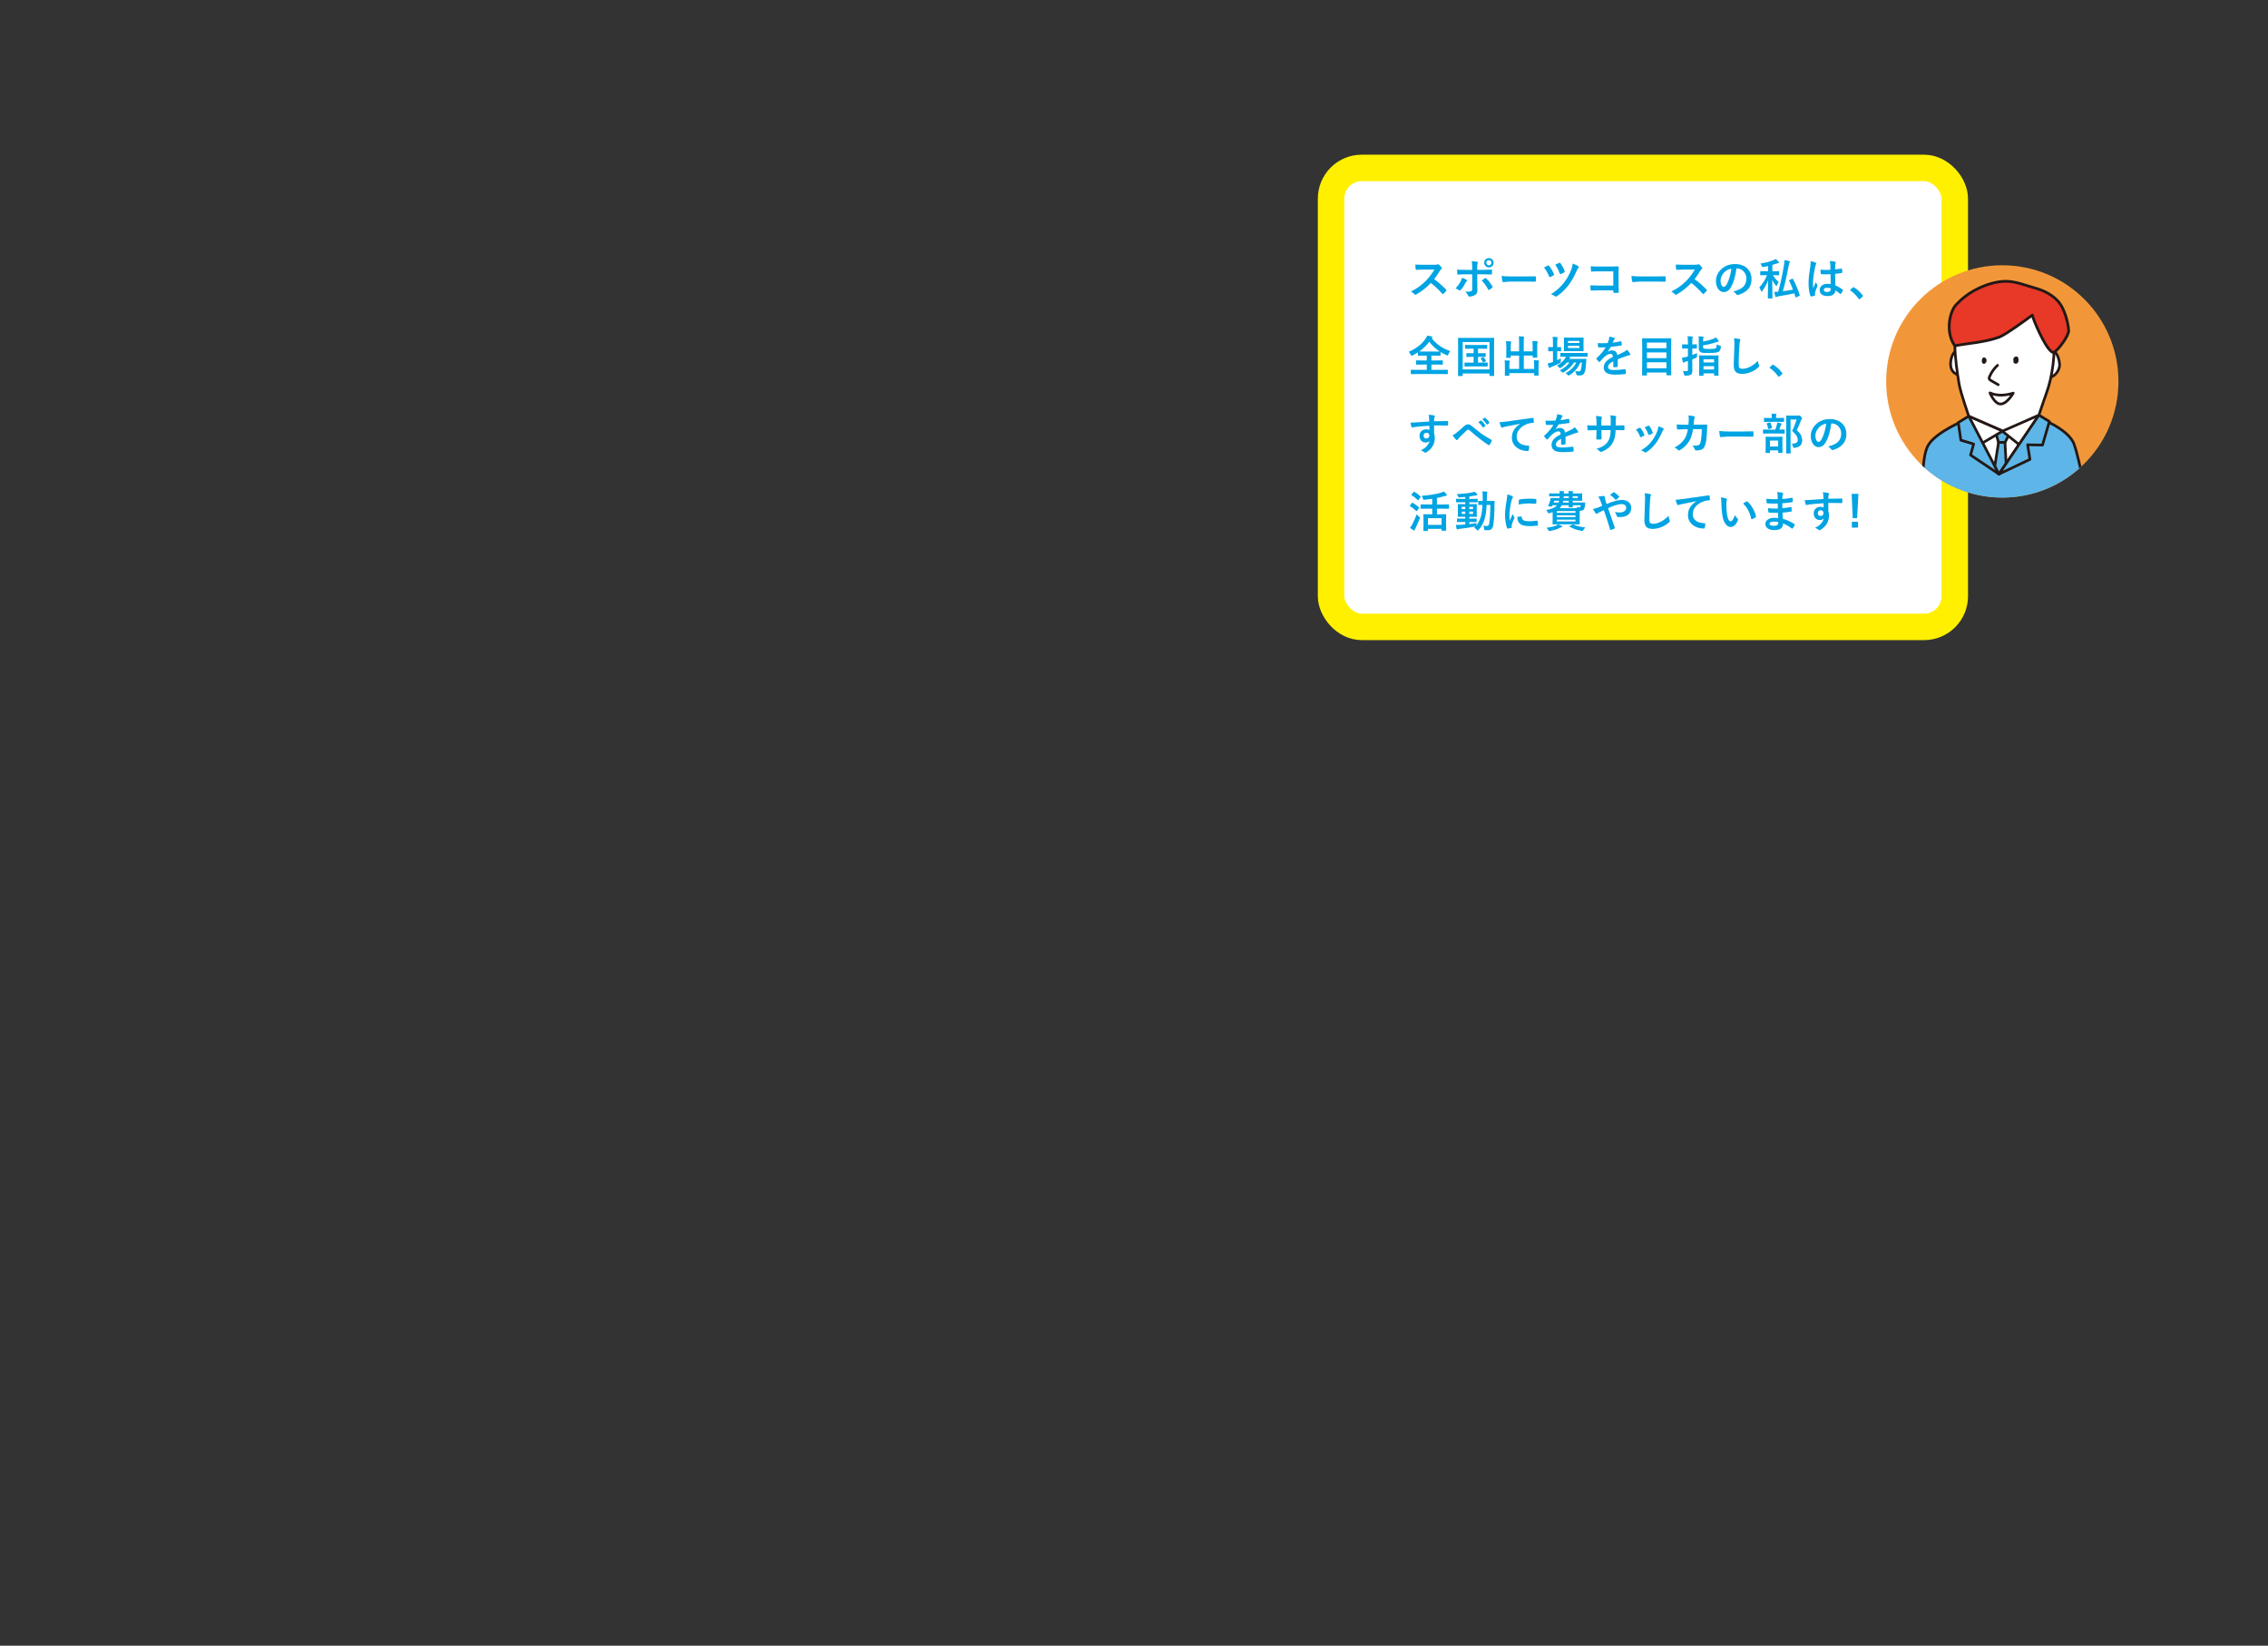 <?xml version="1.0" encoding="UTF-8"?>
<svg id="b" data-name="レイヤー 2" xmlns="http://www.w3.org/2000/svg" xmlns:xlink="http://www.w3.org/1999/xlink" viewBox="0 0 120 87.057">
  <rect x="0" y="0" width="120" height="87.057" fill="#333333" stroke="none"/>
  <defs>
    <style>
      .e, .f, .g, .h, .i {
        stroke: #231815;
        stroke-linecap: round;
        stroke-linejoin: round;
      }

      .e, .f, .g, .i {
        stroke-width: .141px;
      }

      .e, .j {
        fill: #fff;
      }

      .k {
        stroke: #fff000;
        stroke-miterlimit: 10;
        stroke-width: 1.4px;
      }

      .k, .l, .f {
        fill: none;
      }

      .m {
        clip-path: url(#d);
      }

      .l, .n, .o, .j {
        stroke-width: 0px;
      }

      .g {
        fill: #5db6e7;
      }

      .n {
        fill: #00a4e3;
      }

      .o {
        fill: #f29739;
      }

      .h {
        fill: #e73828;
        stroke-width: .145px;
      }

      .i {
        fill: #231815;
      }
    </style>
    <clipPath id="d">
      <circle class="l" cx="105.942" cy="20.177" r="6.145"/>
    </clipPath>
  </defs>
  <g id="c" data-name="type">
    <g>
      <rect class="j" x="70.427" y="8.883" width="33.001" height="24.279" rx="1.624" ry="1.624"/>
      <rect class="k" x="70.427" y="8.883" width="33.001" height="24.279" rx="1.624" ry="1.624"/>
    </g>
    <g>
      <path class="n" d="M75.881,14.764c.214.159.426.344.637.556.012.012.018.023.018.032,0,.01-.005.021-.016.034-.049.059-.1.111-.154.157-.01.009-.019.013-.027.013-.01,0-.021-.006-.033-.018-.173-.203-.372-.393-.598-.57-.24.251-.497.453-.772.607-.027.012-.045.018-.053.018-.015,0-.028-.007-.039-.02-.043-.053-.107-.103-.193-.151.185-.093.344-.19.477-.29.107-.081.219-.18.333-.296.164-.17.309-.362.433-.577l-.593.002c-.118,0-.24.005-.364.015-.015.002-.024-.012-.03-.039-.014-.058-.021-.138-.021-.239.083.006.212.009.389.009h.633c.08,0,.133-.007.158-.021.008-.006.017-.009.025-.009.008,0,.021.006.04.018.049.039.099.093.149.162.007.013.011.022.011.029,0,.016-.01.031-.03.046-.031.028-.06.062-.084.102-.086.146-.185.29-.294.43Z"/>
      <path class="n" d="M77.35,14.693c.098.031.178.066.239.105.022.016.034.03.034.044,0,.011-.009.023-.025.037-.021.017-.039.043-.058.078-.075.155-.16.283-.255.385-.018.018-.032.027-.045.027-.01,0-.021-.004-.036-.014-.078-.052-.144-.084-.195-.097.12-.124.213-.251.278-.379.031-.056.052-.118.062-.186ZM77.894,14.274v-.108c0-.152-.008-.27-.025-.353.131.011.226.022.285.034.027.006.042.018.042.035,0,.011-.005.024-.014.042-.016.029-.023.106-.023.231v.121h.282c.088,0,.244-.005.47-.015h.005c.017,0,.025.013.025.037.001.028.001.053.001.074,0,.038-.001.073-.003.105-.003.031-.014.045-.032.044-.239-.007-.398-.011-.475-.011h-.271l.002.465.005.4c0,.111-.045.19-.136.237-.086.048-.184.073-.294.077-.024,0-.043-.016-.056-.048-.035-.081-.087-.15-.155-.208.154,0,.259-.009.314-.027.035-.016.053-.049.053-.101v-.794h-.361c-.14,0-.272.005-.398.016-.021,0-.03-.015-.03-.046-.006-.11-.009-.184-.009-.22.136.01.28.016.432.016h.366ZM78.395,14.84c.022-.016.055-.039.097-.068.035-.025.061-.043.079-.055.011-.008.021-.012.029-.012.012,0,.023.007.034.021.102.087.213.228.329.421.009.014.013.025.013.034,0,.012-.008.024-.023.037-.034.032-.085.071-.154.116-.014.008-.023.012-.029.012-.008,0-.016-.007-.023-.021-.101-.189-.218-.35-.351-.484ZM78.777,13.653c.074,0,.136.027.185.081.043.046.065.102.065.166,0,.074-.027.135-.082.183-.047.042-.102.063-.167.063-.074,0-.135-.027-.184-.081-.043-.046-.065-.101-.065-.165,0-.076.027-.138.082-.186.047-.04.102-.06.166-.06ZM78.777,13.763c-.042,0-.075.015-.102.043-.022.026-.034.057-.034.093,0,.042.015.076.044.102.024.022.056.034.092.034.042,0,.076-.015.102-.044.022-.025.034-.056.034-.092,0-.043-.015-.077-.044-.103-.025-.022-.056-.034-.093-.034Z"/>
      <path class="n" d="M79.455,14.596c.12.019.285.028.497.028h.741c.072,0,.166-.001.28-.003.146-.002.229-.004.248-.004h.012c.019,0,.03.011.03.032.002.035.003.072.003.109,0,.037-.001.072-.003.107,0,.023-.011.035-.033.035h-.009c-.23-.003-.4-.005-.513-.005h-.828l-.338.028c-.029,0-.047-.016-.053-.048-.014-.06-.025-.154-.035-.28Z"/>
      <path class="n" d="M81.695,14.153c.089-.052.157-.087.204-.107.01-.004.019-.006.026-.006.014,0,.025.008.037.023.103.13.19.275.257.434.006.016.009.025.009.03,0,.011-.009.022-.027.035-.06.036-.118.066-.177.09-.008.003-.016.004-.022.004-.016,0-.028-.013-.038-.039-.081-.19-.171-.345-.269-.464ZM83.209,13.944c.123.043.223.089.3.136.018.01.026.025.026.046,0,.014-.006.027-.019.039-.022.019-.053.069-.09.152-.145.327-.294.588-.445.783-.191.242-.395.432-.607.57-.021.014-.039.021-.053.021-.012,0-.024-.005-.04-.016-.074-.053-.147-.089-.22-.109.166-.109.304-.214.412-.315.093-.085.183-.182.271-.292.165-.21.298-.448.398-.713.038-.105.06-.206.067-.302ZM82.288,14.003c.016-.007.04-.019.071-.034.064-.031.11-.052.142-.065.008-.004.016-.006.023-.006.013,0,.024.008.036.023.097.133.172.275.226.426.004.009.005.017.005.023,0,.015-.01.029-.028.041-.038.023-.096.051-.175.083-.013.004-.022.007-.03.007-.014,0-.024-.012-.032-.035-.059-.169-.138-.323-.237-.464Z"/>
      <path class="n" d="M85.36,15.107v-.752h-.803c-.149,0-.265.004-.345.013-.023,0-.034-.013-.034-.039-.008-.069-.012-.15-.012-.245.107.01.235.016.384.016h.683c.081,0,.202-.003.364-.009.031,0,.046.011.046.033v.007l-.004.363v.55c0,.108.003.247.009.415,0,.019-.014.03-.042.032-.031.002-.065.003-.101.003s-.069-.001-.102-.003c-.019-.002-.032-.004-.037-.009-.004-.004-.007-.015-.007-.03v-.092h-.79c-.06,0-.132.002-.215.005-.091.003-.145.004-.163.004-.019,0-.03-.012-.032-.035-.008-.066-.011-.145-.011-.238.119.007.261.011.423.011h.788Z"/>
      <path class="n" d="M86.322,14.596c.12.019.285.028.497.028h.741c.072,0,.166-.001.28-.003.146-.002.229-.004.248-.004h.012c.019,0,.03.011.03.032.002.035.003.072.003.109,0,.037-.001.072-.003.107,0,.023-.011.035-.033.035h-.009c-.23-.003-.4-.005-.513-.005h-.828l-.338.028c-.029,0-.047-.016-.053-.048-.014-.06-.025-.154-.035-.28Z"/>
      <path class="n" d="M89.661,14.764c.214.159.426.344.637.556.012.012.018.023.018.032,0,.01-.005.021-.016.034-.049.059-.1.111-.154.157-.01.009-.019.013-.027.013-.01,0-.021-.006-.033-.018-.173-.203-.372-.393-.598-.57-.24.251-.497.453-.772.607-.027.012-.045.018-.053.018-.015,0-.028-.007-.039-.02-.043-.053-.107-.103-.193-.151.185-.093.344-.19.477-.29.107-.081.219-.18.333-.296.164-.17.309-.362.433-.577l-.593.002c-.118,0-.24.005-.364.015-.015.002-.024-.012-.03-.039-.014-.058-.021-.138-.021-.239.083.006.212.009.389.009h.633c.08,0,.133-.007.158-.021.008-.006.017-.009.025-.009.008,0,.021.006.04.018.049.039.099.093.149.162.007.013.011.022.011.029,0,.016-.01.031-.03.046-.031.028-.06.062-.084.102-.086.146-.185.29-.294.43Z"/>
      <path class="n" d="M91.877,14.197c-.058.426-.153.756-.287.99-.102.177-.231.265-.393.265-.115,0-.214-.059-.294-.175-.074-.111-.112-.249-.112-.415,0-.225.087-.425.26-.599.196-.196.445-.294.748-.294.288,0,.513.085.674.256.135.144.202.324.202.541,0,.416-.236.695-.709.837-.014.004-.024.006-.033.006-.022,0-.045-.016-.065-.047-.033-.052-.087-.1-.161-.144.237-.056.409-.135.517-.237.119-.111.178-.262.178-.45,0-.153-.054-.283-.16-.389-.098-.097-.216-.144-.354-.144h-.009ZM91.61,14.21c-.164.033-.296.102-.394.209-.12.135-.18.276-.18.426,0,.105.019.19.058.255.029.049.062.074.099.074.062,0,.12-.046.173-.14.056-.102.107-.234.154-.396.041-.146.071-.289.09-.428Z"/>
      <path class="n" d="M93.833,14.554h-.025c.062.118.163.241.302.369-.037.052-.066.108-.088.167-.01.026-.019.04-.03.04-.009,0-.021-.011-.039-.033-.073-.089-.135-.188-.185-.296l.013.965c0,.015-.009.022-.025.022h-.195c-.017,0-.025-.008-.025-.022,0-.005.001-.053.002-.146.007-.274.01-.54.012-.797-.07.194-.173.384-.307.57-.016.023-.028.035-.039.035-.009,0-.019-.013-.029-.039-.029-.081-.06-.143-.09-.184.171-.181.308-.398.41-.649h-.067l-.273.004c-.011,0-.018-.002-.019-.004-.002-.002-.003-.009-.003-.02v-.167c0-.012.001-.019.004-.021.002-.002.009-.003.019-.003l.273.004h.117v-.274c-.086.019-.162.034-.23.046-.025.004-.041.006-.049.006-.014,0-.023-.005-.031-.015-.005-.007-.012-.022-.021-.046-.021-.052-.046-.095-.074-.127.261-.034.491-.093.691-.176.049-.021.089-.042.118-.062.066.054.117.101.154.143.016.018.023.032.023.043,0,.018-.015.028-.044.033-.032.005-.065.014-.099.026-.069.026-.14.049-.209.068v.336h.06l.271-.004c.013,0,.021.002.022.004.003.003.004.01.004.02v.167c0,.012-.002.019-.005.021-.003.002-.01.003-.021.003l-.271-.004ZM94.818,14.748c.015-.006.024-.009.029-.009s.011.006.017.019c.151.275.272.56.36.855.002.007.003.013.003.016,0,.008-.01.017-.03.026l-.155.068c-.017.007-.027.01-.031.01-.005,0-.01-.006-.013-.019l-.06-.195c-.288.06-.57.112-.85.156-.035.007-.062.016-.079.026-.017.011-.03.016-.04.016-.016,0-.027-.011-.034-.032-.025-.074-.045-.155-.06-.243.066,0,.136-.002.206-.008.119-.401.22-.864.305-1.387.018-.107.026-.194.026-.263,0-.007-.001-.016-.002-.025.102.015.185.031.252.048.029.008.044.02.044.035,0,.01-.006.025-.017.043-.018.026-.031.068-.042.125-.104.558-.209,1.023-.315,1.396.216-.029.395-.057.535-.085-.058-.155-.125-.311-.203-.467-.004-.007-.006-.014-.006-.018,0-.008.009-.016.024-.023l.135-.064Z"/>
      <path class="n" d="M95.801,13.81c.129.032.216.06.262.082.023.013.035.028.035.046,0,.013-.006.03-.016.051-.013.021-.027.064-.042.127-.076.351-.114.63-.114.838,0,.132.002.23.007.294.011-.025.036-.081.075-.167.027-.061.05-.112.067-.153.026.062.054.11.081.145.009.011.013.022.013.032,0,.011-.004.023-.013.037-.067.15-.107.267-.118.349-.004.026-.006.05-.006.071,0,.014.001.031.004.052v.004c0,.011-.01.019-.028.025-.041.015-.099.028-.172.039-.008.002-.014.003-.019.003-.011,0-.021-.01-.027-.03-.066-.168-.1-.401-.1-.702,0-.195.032-.486.095-.873.013-.089.019-.158.019-.207,0-.023-.001-.044-.004-.064ZM96.863,15.033c-.003-.127-.006-.302-.009-.527-.107.004-.192.006-.253.006-.082,0-.156-.002-.221-.007-.025,0-.039-.01-.041-.03-.011-.065-.017-.134-.017-.21.102.01.204.015.307.015.072,0,.144-.003.218-.008l-.002-.242c-.003-.079-.013-.154-.03-.225.125.011.218.025.278.043.027.008.041.021.041.04,0,.005-.004.019-.013.04-.01.022-.017.049-.019.081-.003.052-.005.133-.005.244.102-.009.212-.023.327-.042.006-.002.011-.002.015-.002.012,0,.019.01.022.029.009.042.014.097.014.164,0,.021-.009.032-.026.035-.08.021-.198.037-.353.048,0,.226.006.432.017.617.14.056.267.129.382.22.013.008.019.016.019.023,0,.004-.002.012-.007.022-.035.07-.07.129-.105.178-.008.009-.015.013-.021.013-.006,0-.013-.004-.021-.011-.071-.067-.154-.129-.248-.184-.019.199-.16.299-.421.299-.141,0-.246-.033-.319-.098-.061-.056-.093-.131-.093-.224,0-.101.043-.183.129-.245.074-.053.165-.08.274-.08.062,0,.124.006.183.018ZM96.869,15.252c-.064-.021-.131-.031-.2-.031-.115,0-.173.037-.173.11,0,.077.062.116.186.116.06,0,.107-.017.144-.05.03-.027.045-.06.045-.1,0-.019-.001-.034-.002-.046Z"/>
      <path class="n" d="M98.067,15.187c.01,0,.019.004.029.014.173.107.325.248.458.421.011.014.017.026.017.035,0,.011-.008.023-.022.037l-.141.119c-.017.014-.027.021-.033.021-.012,0-.021-.007-.031-.022-.125-.181-.27-.328-.435-.44-.014-.009-.021-.016-.021-.022,0-.006.006-.015.017-.028l.129-.115c.012-.013.023-.019.034-.019Z"/>
      <path class="n" d="M76.732,18.572c-.041.05-.074.108-.099.175-.016.04-.029.06-.041.06-.004,0-.022-.007-.056-.021-.109-.048-.214-.102-.315-.163v.168c0,.016-.008.024-.022.024l-.3-.004h-.163v.257h.262l.314-.005c.014,0,.021.002.023.005.003.003.005.01.005.02v.176c0,.011-.002.018-.005.021-.003.002-.011.004-.023.004l-.314-.004h-.262v.28h.547l.298-.004c.012,0,.019.002.021.004.002.003.003.01.003.021v.18c0,.012-.001.019-.004.021-.003.002-.01.003-.021.003l-.298-.004h-1.312l-.299.004c-.012,0-.019-.002-.022-.004-.002-.003-.003-.01-.003-.021v-.18c0-.013.002-.02.005-.022.003-.002.01-.003.021-.003l.299.004h.519v-.28h-.232l-.311.004c-.013,0-.021-.002-.022-.004-.003-.003-.004-.01-.004-.021v-.176c0-.012.002-.019.005-.021.003-.002.01-.003.021-.003l.311.005h.232v-.257h-.146l-.297.004c-.012,0-.019-.002-.022-.004-.002-.003-.003-.01-.003-.02v-.149c-.096.06-.189.113-.281.158-.032.014-.052.02-.057.02-.013,0-.027-.019-.044-.057-.026-.06-.061-.11-.105-.151.227-.103.414-.215.561-.336.126-.103.236-.223.329-.358.04-.06.069-.115.086-.166.096.013.177.029.241.048.028.006.042.018.042.035,0,.012-.008.023-.022.035l-.023.018c.137.177.295.323.474.439.144.094.315.176.511.246ZM75.093,18.593c.028.002.111.002.251.002h.556l.274-.002c-.231-.151-.414-.323-.552-.518-.143.199-.319.372-.529.518Z"/>
      <path class="n" d="M77.365,19.892h-.195c-.011,0-.018-.002-.021-.004-.003-.003-.004-.01-.004-.022l.004-.883v-.457l-.004-.63c0-.013.001-.021.004-.022.003-.002.011-.003.021-.003l.306.004h1.249l.306-.004c.013,0,.019.002.022.004.002.003.003.01.003.021l-.005.551v.533l.005.883c0,.012-.001.019-.005.022-.003.002-.009.003-.019.003h-.198c-.013,0-.019-.002-.022-.004-.002-.003-.003-.01-.003-.021v-.107h-1.417v.11c0,.012-.002.019-.005.022-.003.002-.01.003-.021.003ZM77.392,18.092v1.451h1.417v-1.451h-1.417ZM78.583,18.68c.012,0,.019.002.022.004.002.003.003.01.003.021v.151c0,.013-.002.021-.006.022-.002.002-.009.003-.019.003l-.262-.004h-.12v.305h.189l.297-.004c.013,0,.021.002.024.004.002.003.003.01.003.021v.159c0,.012-.001.019-.004.021s-.011.004-.023.004l-.297-.004h-.579l-.297.004c-.014,0-.021-.002-.024-.004s-.004-.01-.004-.021v-.159c0-.012.002-.019.006-.021.003-.002.011-.003.022-.003l.297.004h.158v-.305h-.09l-.267.004c-.013,0-.019-.002-.022-.004-.002-.003-.003-.01-.003-.021v-.151c0-.012.001-.019.004-.021s.011-.003.021-.003l.267.004h.09v-.241h-.134l-.292.004c-.015,0-.022-.009-.022-.026v-.154c0-.017.008-.025.022-.025l.292.005h.534l.295-.005c.015,0,.022.008.022.025v.154c0,.017-.008.026-.022.026l-.295-.004h-.168v.241h.12l.262-.004ZM78.504,18.909c.041.048.079.103.113.167.004.007.006.013.006.016,0,.006-.008.013-.024.021l-.099.053c-.011.005-.019.008-.023.008-.008,0-.016-.008-.022-.025-.029-.067-.065-.124-.106-.169-.005-.006-.008-.011-.008-.015s.009-.01.026-.02l.092-.048c.009-.004.015-.006.019-.006.007,0,.016.006.026.019Z"/>
      <path class="n" d="M81.087,18.037c.085.002.164.008.238.016.024.002.037.011.037.025,0,.007-.004.023-.012.046-.011.029-.016.104-.016.226v.324l.005.219c0,.013-.002.021-.004.023s-.009.004-.019.004h-.191c-.014,0-.021-.002-.024-.004s-.004-.011-.004-.022v-.085h-.472v.708h.546v-.174c0-.123-.005-.22-.015-.292.09.002.171.008.242.016.022.003.034.011.034.026,0,.006-.004.022-.011.046-.012.028-.018.102-.018.225v.278l.005.202c0,.016-.008.024-.024.024h-.19c-.016,0-.024-.008-.024-.024v-.105h-1.309v.117c0,.016-.008.024-.025.024h-.189c-.013,0-.021-.002-.023-.003-.003-.002-.005-.009-.005-.021l.005-.202v-.303c0-.121-.005-.218-.014-.29.09.002.17.007.241.016.026.003.039.012.039.026,0,.003-.004.019-.013.046-.011.025-.017.092-.017.2v.169h.517v-.708h-.443v.094c0,.012-.001.019-.004.021s-.01.003-.021.003h-.192c-.012,0-.019-.002-.021-.004-.002-.003-.003-.01-.003-.021l.005-.219v-.345c0-.123-.005-.221-.014-.294.09.002.17.007.241.016.023.002.035.012.035.028,0,.006-.002.014-.005.023-.004.011-.006.019-.007.022-.01.021-.015.089-.015.202v.251h.443v-.503c0-.114-.005-.213-.016-.297.08.002.164.009.253.019.023.002.035.01.035.022,0,.006-.005.021-.015.046-.008.025-.012.096-.012.212v.501h.472v-.257c0-.121-.004-.218-.011-.292Z"/>
      <path class="n" d="M82.584,18.958c-.001.026-.002.074-.002.143v.032c0,.021-.004.037-.013.045-.005.004-.021.015-.048.03-.147.081-.289.146-.424.198-.038.013-.062.024-.073.032-.016.014-.03.021-.041.021-.013,0-.024-.01-.035-.03-.018-.043-.038-.112-.061-.205.081-.015.157-.034.228-.057.007-.003.016-.006.027-.01l.026-.009v-.571h-.019l-.211.006c-.016,0-.022-.009-.022-.026v-.175c0-.017.007-.025.022-.025l.211.005h.019v-.198c0-.146-.007-.262-.019-.347.077.002.155.006.235.014.025.002.037.01.037.024,0,.009-.005.024-.015.046-.009.024-.013.109-.013.256v.205l.182-.005c.012,0,.019.002.021.005.002.003.003.01.003.02v.175c0,.012-.001.019-.004.022-.003.002-.01.003-.021.003l-.182-.006v.476c.098-.047.161-.079.19-.094ZM82.837,19.738c.269-.144.457-.332.565-.561h-.123c-.141.218-.319.388-.536.511-.029.017-.049.025-.059.025-.011,0-.03-.015-.057-.044-.024-.028-.057-.055-.097-.08.216-.101.387-.239.513-.412h-.144c-.087.108-.188.198-.303.271-.033.02-.053.03-.059.03-.009,0-.025-.014-.049-.042-.029-.035-.065-.067-.109-.097.182-.099.323-.225.426-.377.015-.021.03-.054.048-.096l-.272.004c-.013,0-.019-.002-.021-.004-.002-.004-.004-.011-.004-.022v-.151c0-.012.002-.019.005-.021.003-.002.01-.003.021-.003l.314.004h.769l.312-.004c.012,0,.019.002.022.004.002.003.004.01.004.02v.151c0,.012-.002.019-.004.022-.003.003-.011.004-.022.004l-.312-.004h-.69l.076.018c.022.008.033.018.033.03,0,.013-.007.023-.019.031-.017.013-.028.027-.036.042h.6l.276-.005c.021,0,.03.007.03.021v.004c0,.002-.001.004-.001.005l-.016.231c-.011.199-.034.347-.07.441-.025.066-.06.113-.103.141-.04.024-.092.037-.157.037-.05,0-.089-.002-.117-.005-.027-.002-.044-.007-.05-.014-.006-.007-.013-.027-.021-.062-.016-.054-.035-.104-.06-.151.057.01.126.015.209.015.028,0,.048-.005.06-.014.011-.01.021-.029.03-.059.025-.082.045-.214.06-.395h-.081c-.114.27-.304.492-.566.666-.028.017-.047.026-.055.026-.011,0-.03-.015-.058-.044-.032-.038-.066-.066-.101-.086ZM83.484,17.861l.279-.004c.012,0,.019.002.022.004.002.003.003.01.003.021l-.004.194v.278l.004.198c0,.012-.001.019-.004.021-.004.002-.011.003-.021.003l-.279-.004h-.432l-.281.004c-.012,0-.019-.002-.021-.004-.002-.003-.003-.01-.003-.021l.005-.198v-.278l-.005-.194c0-.013.001-.02.005-.022.003-.002.009-.003.019-.003l.281.004h.432ZM83.565,18.035h-.603v.109h.603v-.109ZM83.565,18.409v-.114h-.603v.114h.603Z"/>
      <path class="n" d="M85.149,17.808c.108.017.195.039.262.065.019.007.028.02.028.04,0,.014-.005.025-.016.034-.014.011-.026.029-.039.055-.003.007-.008.019-.015.034-.014.032-.026.062-.039.091.147-.017.287-.041.418-.072.006-.001.01-.002.014-.002.013,0,.021.008.023.025.014.053.021.108.024.165v.007c0,.017-.014.026-.04.03-.179.026-.358.049-.539.07-.075.121-.133.206-.172.255l.003.004c.072-.047.149-.071.23-.071.166,0,.259.083.28.248.157-.072.271-.127.339-.162.074-.039.132-.08.174-.123.071.075.125.142.162.202.012.019.018.036.018.051,0,.017-.012.028-.034.032-.047.007-.094.019-.141.035-.226.079-.391.14-.494.183v.371c0,.023-.015.037-.044.042-.05.007-.104.011-.163.011-.019,0-.03-.013-.03-.037,0-.132.001-.225.003-.28-.106.055-.182.108-.224.161-.036.043-.055.092-.055.145,0,.105.106.158.319.158.167,0,.358-.016.573-.046h.006c.016,0,.023.008.025.026.014.064.021.127.021.189v.008c0,.023-.009.035-.026.035-.155.021-.346.03-.569.03-.385,0-.577-.127-.577-.379,0-.118.043-.222.128-.314.076-.081.194-.163.357-.247-.004-.062-.016-.104-.035-.127-.018-.021-.048-.032-.09-.032h-.014c-.089.003-.194.059-.317.166-.071.07-.147.153-.231.251-.011.014-.021.02-.028.02-.006,0-.014-.005-.024-.016-.065-.065-.108-.116-.131-.151-.007-.008-.01-.016-.01-.021,0-.008.006-.017.017-.025.208-.186.369-.377.481-.57-.107.004-.231.007-.368.007-.018,0-.028-.012-.033-.037-.005-.029-.013-.092-.022-.19.073.003.15.004.231.004.098,0,.196-.002.298-.008.027-.068.051-.134.068-.198.012-.045.017-.092.017-.14Z"/>
      <path class="n" d="M87.111,19.864h-.202c-.011,0-.018-.001-.021-.004-.003-.002-.004-.009-.004-.021l.005-.852v-.45l-.005-.619c0-.013.002-.021.005-.022.003-.002.01-.003.021-.003l.319.004h.852l.318-.004c.013,0,.021.002.022.004.003.003.004.01.004.021l-.005.542v.522l.005.847c0,.012-.002.019-.005.021s-.01.003-.019.003h-.206c-.012,0-.019-.002-.021-.004-.002-.003-.003-.01-.003-.021v-.124h-1.031v.134c0,.012-.001.019-.005.021-.003.002-.011.003-.023.003ZM87.14,18.121v.301h1.031v-.301h-1.031ZM87.14,18.947h1.031v-.305h-1.031v.305ZM87.14,19.482h1.031v-.316h-1.031v.316Z"/>
      <path class="n" d="M89.04,19.628c.064.004.131.007.205.007.025,0,.043-.005.051-.015s.012-.028.012-.055v-.47l-.125.038c-.029.01-.055.023-.076.037-.015.009-.027.013-.036.013-.014,0-.024-.009-.03-.027-.016-.055-.033-.13-.053-.226.071-.011.142-.026.211-.044.017-.003.053-.013.109-.029v-.421h-.051l-.228.004c-.014,0-.022-.002-.025-.004-.002-.003-.003-.01-.003-.021v-.174c0-.013.002-.021.006-.022.003-.002.01-.003.022-.003l.228.004h.051v-.108c0-.137-.007-.246-.019-.327.093.002.174.008.243.017.024.002.037.01.037.024,0,.011-.005.027-.015.048-.009.019-.014.096-.014.232v.112l.218-.004c.012,0,.019.002.022.004.002.003.004.01.004.021v.174c0,.013-.002.021-.005.022-.003.002-.01.003-.021.003l-.218-.004v.345c.104-.039.19-.073.255-.101-.006.056-.009.109-.009.158.001.014.001.023.001.029,0,.022-.005.038-.015.046-.007.006-.024.015-.054.026l-.179.074v.123l.002.465c0,.066-.006.114-.017.145-.011.032-.031.057-.06.077-.042.032-.134.048-.276.048-.036,0-.059-.003-.066-.011-.006-.006-.013-.026-.021-.06-.015-.071-.035-.128-.061-.172ZM90.835,18.218c.045.027.1.05.165.067.023.007.038.013.044.017.007.005.01.014.01.026,0,.006-.001.018-.003.037-.015.123-.056.206-.123.249-.061.039-.228.058-.498.058-.171,0-.275-.002-.315-.005-.056-.004-.098-.015-.125-.032-.071-.043-.107-.105-.107-.184v-.435c0-.096-.005-.171-.013-.226.054.002.129.008.226.017.028.002.042.01.042.024,0,.012-.004.026-.012.042-.01.019-.015.059-.015.12v.076c.221-.042.398-.089.53-.143.065-.025.113-.051.144-.078.045.045.089.098.133.159.015.018.021.032.021.042,0,.017-.016.027-.046.029-.012.002-.049.012-.113.033-.212.071-.435.123-.67.158v.09c0,.041.019.069.057.083.036.013.132.019.29.019.179,0,.286-.012.323-.037.019-.015.034-.04.041-.074.006-.027.011-.071.013-.132ZM90.109,19.879h-.186c-.015,0-.022-.008-.022-.023l.005-.46v-.239l-.005-.333c0-.016.008-.024.022-.024l.278.004h.42l.279-.004c.013,0,.021.002.023.004s.004.01.004.02l-.004.295v.274l.004.455c0,.011-.002.018-.005.021-.003.002-.011.003-.022.003h-.185c-.017,0-.024-.008-.024-.023v-.099h-.558v.105c0,.016-.008.023-.024.023ZM90.134,19.009v.166h.558v-.166h-.558ZM90.134,19.545h.558v-.177h-.558v.177Z"/>
      <path class="n" d="M91.74,17.891c.146.017.242.03.287.042.037.009.056.024.056.044,0,.012-.008.038-.023.076-.012.032-.022.125-.032.28-.022.355-.034.652-.034.891,0,.125.014.205.043.238.027.031.083.047.168.047.122,0,.257-.038.403-.113.145-.076.279-.179.403-.31.008.083.025.155.053.219.012.027.018.045.018.055,0,.021-.016.045-.046.072-.13.119-.278.209-.447.269-.141.051-.282.077-.424.077-.161,0-.274-.04-.341-.118-.061-.073-.092-.19-.092-.352,0-.143.011-.474.032-.994.003-.078.004-.131.004-.16,0-.103-.01-.19-.027-.262Z"/>
      <path class="n" d="M93.806,19.287c.01,0,.019.004.029.014.173.107.325.248.458.421.011.014.017.026.017.035,0,.011-.008.023-.022.037l-.141.119c-.017.014-.027.021-.033.021-.012,0-.021-.007-.031-.022-.125-.181-.27-.328-.435-.44-.014-.009-.021-.016-.021-.022,0-.006.006-.015.017-.028l.129-.115c.012-.013.023-.019.034-.019Z"/>
      <path class="n" d="M75.62,22.3c-.001-.022-.002-.058-.003-.105,0-.036-.001-.065-.002-.085-.004-.058-.014-.114-.028-.169.112.007.202.018.27.032.043.008.065.022.065.044,0,.012-.007.03-.021.053-.008.016-.015.038-.019.066-.001.01-.003.059-.005.147.206-.007.441-.011.706-.011.015,0,.023.002.027.007s.006.014.007.028c.001.03.002.059.002.087s-.001.058-.002.087c0,.021-.01.03-.029.03h-.009c-.14-.004-.287-.006-.443-.006-.095,0-.181,0-.259.001,0,.191.001.335.002.428.023.062.035.138.035.228,0,.316-.137.564-.41.742-.045.029-.074.044-.09.044-.017,0-.039-.012-.068-.035-.049-.041-.107-.071-.175-.091.14-.062.252-.143.337-.244.07-.082.115-.17.135-.263-.042.061-.114.092-.216.092-.101,0-.18-.035-.239-.105-.054-.064-.081-.146-.081-.247,0-.111.039-.199.117-.264.065-.054.141-.081.23-.081.082,0,.141.015.176.046l-.002-.235c-.333.019-.599.042-.797.07-.018.002-.041.008-.068.017-.021.007-.033.01-.039.01-.019,0-.033-.011-.039-.033-.016-.04-.035-.117-.058-.231.023.002.048.003.073.003.022,0,.092-.004.207-.012.124-.01.361-.026.714-.046ZM75.473,22.891c-.043,0-.08.014-.109.042-.028.027-.043.064-.043.107,0,.053.016.093.048.123.026.023.06.035.099.035.049,0,.088-.015.117-.045.027-.028.04-.066.04-.114,0-.049-.016-.087-.047-.114-.026-.022-.06-.033-.104-.033Z"/>
      <path class="n" d="M76.853,23.024c.06-.024.128-.066.202-.124.094-.073.231-.192.412-.356.07-.065.138-.097.2-.097.04,0,.075.007.105.021.025.012.057.033.095.064.311.249.477.381.496.395.138.099.319.212.544.338.018.007.026.018.026.032,0,.005-.001.011-.004.016-.031.083-.068.155-.112.216-.012.015-.021.022-.03.022-.01,0-.021-.003-.033-.011-.113-.066-.278-.185-.496-.355-.113-.085-.274-.22-.483-.407-.037-.035-.07-.053-.101-.053-.018,0-.044.016-.079.048l-.386.378c-.038.041-.065.075-.082.101-.012.019-.026.028-.042.028s-.03-.006-.044-.02c-.052-.052-.115-.132-.189-.239ZM78.217,22.334l.123-.085c.004-.004.009-.007.014-.007.006,0,.013.003.021.01.079.06.151.143.219.247.004.006.006.012.006.017,0,.006-.004.013-.013.02l-.097.071c-.007.004-.013.007-.019.007-.007,0-.015-.005-.021-.015-.07-.109-.148-.197-.232-.266ZM78.43,22.182l.114-.083c.006-.004.011-.006.015-.006.005,0,.012.003.021.01.088.067.161.146.219.237.005.008.007.014.007.019,0,.008-.005.016-.015.022l-.092.072c-.007.004-.013.007-.019.007-.007,0-.014-.005-.021-.015-.064-.102-.141-.191-.23-.264Z"/>
      <path class="n" d="M79.337,22.338c.082-.003.203-.016.366-.038.619-.091,1.079-.156,1.381-.195.006-.001.01-.002.014-.002.021,0,.032.009.035.026.015.067.023.134.025.203,0,.022-.015.034-.044.034-.103.007-.197.024-.28.051-.201.069-.354.172-.458.31-.086.112-.128.235-.128.368,0,.296.204.458.611.483.034,0,.051.012.051.035,0,.072-.009.138-.025.198-.006.032-.021.048-.043.048-.241,0-.444-.066-.608-.2-.16-.131-.24-.301-.24-.511,0-.167.043-.315.131-.442.071-.102.175-.198.31-.286v-.005c-.272.051-.529.102-.773.152-.079.019-.127.031-.144.037-.028.012-.045.018-.051.018-.019,0-.034-.012-.044-.035-.023-.049-.052-.132-.085-.248Z"/>
      <path class="n" d="M82.386,21.908c.108.017.195.039.262.065.019.007.028.02.028.04,0,.014-.005.025-.016.034-.014.011-.026.029-.039.055-.003.007-.008.019-.015.034-.014.032-.026.062-.039.091.147-.017.287-.041.418-.072.006-.001.01-.002.014-.002.013,0,.021.008.023.025.014.053.021.108.024.165v.007c0,.017-.014.026-.04.03-.179.026-.358.049-.539.07-.075.121-.133.206-.172.255l.003.004c.072-.047.149-.071.23-.071.166,0,.259.083.28.248.157-.072.271-.127.339-.162.074-.039.132-.08.174-.123.071.075.125.142.162.202.012.019.018.036.018.051,0,.017-.012.028-.034.032-.047.007-.094.019-.141.035-.226.079-.391.14-.494.183v.371c0,.023-.015.037-.044.042-.05.007-.104.011-.163.011-.019,0-.03-.013-.03-.037,0-.132.001-.225.003-.28-.106.055-.182.108-.224.161-.036.043-.055.092-.055.145,0,.105.106.158.319.158.167,0,.358-.016.573-.046h.006c.016,0,.023.008.025.026.014.064.021.127.021.189v.008c0,.023-.009.035-.026.035-.155.021-.346.03-.569.03-.385,0-.577-.127-.577-.379,0-.118.043-.222.128-.314.076-.081.194-.163.357-.247-.004-.062-.016-.104-.035-.127-.018-.021-.048-.032-.09-.032h-.014c-.089.003-.194.059-.317.166-.071.07-.147.153-.231.251-.011.014-.021.02-.028.02-.006,0-.014-.005-.024-.016-.065-.065-.108-.116-.131-.151-.007-.008-.01-.016-.01-.021,0-.008.006-.017.017-.025.208-.186.369-.377.481-.57-.107.004-.231.007-.368.007-.018,0-.028-.012-.033-.037-.005-.029-.013-.092-.022-.19.073.003.15.004.231.004.098,0,.196-.002.298-.008.027-.068.051-.134.068-.198.012-.045.017-.092.017-.14Z"/>
      <path class="n" d="M85.488,22.507h.081c.125,0,.241-.002.347-.007h.006c.016,0,.024.012.026.037.003.029.004.059.004.09,0,.031-.001.062-.004.091-.002.025-.012.037-.03.037h-.009l-.331-.002h-.095c-.007.173-.026.316-.057.43-.027.097-.067.19-.12.278-.109.182-.29.325-.543.428-.032.014-.054.021-.065.021s-.025-.009-.042-.026c-.06-.062-.125-.108-.191-.137.173-.054.31-.115.408-.184.087-.06.157-.135.213-.224.048-.078.081-.165.102-.262.018-.085.028-.193.032-.324h-.489v.083c0,.173.002.3.007.38.001.019-.012.031-.04.033-.028.002-.061.003-.098.003-.035,0-.069-.001-.1-.003-.027-.002-.041-.011-.041-.027v-.006c.008-.13.012-.255.012-.376v-.087h-.069c-.134,0-.26.003-.38.011-.016,0-.024-.015-.026-.044-.005-.024-.01-.098-.017-.223.107.008.248.012.423.012h.069v-.168c0-.119-.009-.232-.028-.338.153.015.247.026.281.036.023.004.035.016.035.033,0,.008-.005.024-.014.048-.012.027-.017.101-.017.221v.168h.494l.002-.226c.001-.01.001-.026.001-.047,0-.109-.007-.198-.021-.268.141.015.231.028.27.04.027.006.042.018.042.036,0,.011-.004.025-.011.042-.012.034-.018.101-.018.202v.219Z"/>
      <path class="n" d="M86.559,22.722c.045-.024.105-.055.183-.091.009-.004.017-.007.024-.007.012,0,.023.008.034.022.093.116.158.23.198.34.006.022.009.034.009.035,0,.01-.009.021-.027.032-.048.028-.097.051-.147.071-.008.003-.015.004-.021.004-.016,0-.028-.012-.037-.036-.056-.142-.127-.266-.216-.372ZM87.746,22.55c.116.036.201.072.257.11.021.015.03.028.03.039,0,.013-.008.027-.024.042-.019.016-.042.055-.069.117-.1.236-.216.44-.348.612-.143.183-.301.331-.474.445-.022.017-.041.025-.055.025-.015,0-.027-.005-.037-.016-.051-.042-.116-.074-.195-.097.147-.098.263-.183.345-.255.073-.066.143-.141.206-.224.135-.175.238-.36.311-.555.027-.08.045-.162.053-.244ZM87.022,22.605c.098-.046.159-.074.185-.084.009-.004.017-.007.023-.007.013,0,.024.008.036.025.076.1.135.211.177.335.004.011.006.021.006.027,0,.013-.01.024-.029.035-.044.025-.097.049-.158.071-.006.002-.011.003-.015.003-.012,0-.022-.013-.031-.037-.057-.144-.121-.268-.193-.369Z"/>
      <path class="n" d="M89.336,22.467c.01-.11.015-.213.017-.31,0-.065-.006-.125-.017-.182.128.012.228.028.299.048.025.008.039.024.039.048,0,.013-.004.028-.012.043-.016.026-.025.062-.03.108,0,.015-.003.053-.009.114-.003.044-.007.086-.011.128h.349l.32-.004c.032,0,.049.01.049.031,0,.001-.004.083-.01.245-.011.344-.039.596-.085.756-.024.096-.06.169-.106.218-.042.045-.098.076-.165.093-.065.017-.142.025-.231.025-.028,0-.046-.015-.056-.046-.029-.084-.074-.154-.134-.209.04.002.074.002.102.002.092,0,.162-.007.21-.022.034-.011.06-.029.076-.055.017-.023.031-.059.044-.107.04-.168.062-.398.068-.69h-.465c-.046.284-.114.496-.204.637-.115.188-.277.346-.487.474-.019.012-.037.018-.053.018s-.03-.008-.044-.022c-.049-.054-.113-.099-.193-.134.233-.118.414-.274.54-.469.077-.123.132-.289.167-.497h-.208c-.102,0-.211.004-.33.012h-.006c-.018,0-.027-.013-.029-.039-.007-.038-.013-.112-.019-.224.096.006.224.009.381.009h.242Z"/>
      <path class="n" d="M90.966,22.796c.12.019.285.028.497.028h.741c.072,0,.166-.001.28-.003.146-.002.229-.004.248-.004h.012c.019,0,.03.011.03.032.002.035.003.072.003.109,0,.037-.001.072-.003.107,0,.023-.011.035-.033.035h-.009c-.23-.003-.4-.005-.513-.005h-.828l-.338.028c-.029,0-.047-.016-.053-.048-.014-.06-.025-.154-.035-.28Z"/>
      <path class="n" d="M93.598,22.933l-.295.004c-.015,0-.022-.008-.022-.024v-.167c0-.017.008-.025.022-.025l.295.005h.334c.032-.083.06-.17.084-.263.009-.029.015-.067.019-.115.084.016.151.031.199.046.023.008.035.018.035.03,0,.012-.006.024-.018.036-.012.011-.021.029-.03.054-.022.071-.049.142-.079.211l.26-.005c.013,0,.019.002.022.005.002.003.003.01.003.02v.167c0,.012-.001.019-.004.021-.003.002-.011.003-.021.003l-.292-.004h-.513ZM93.639,22.316l-.282.004c-.013,0-.021-.002-.022-.004s-.003-.01-.003-.021v-.162c0-.013.001-.021.004-.023.003-.002.011-.003.021-.003l.282.004h.104v-.042c0-.085-.005-.149-.015-.191.049.002.126.007.232.016.024.003.037.01.037.021,0,.009-.006.024-.016.046-.007.015-.011.051-.011.11v.039h.118l.281-.004c.012,0,.019.002.021.004.003.003.004.011.004.022v.162c0,.012-.002.019-.005.021-.003.002-.01.003-.019.003l-.281-.004h-.451ZM93.622,23.96h-.178c-.018,0-.026-.008-.026-.023l.005-.388v-.166l-.005-.257c0-.012.002-.019.005-.021.003-.002.01-.003.021-.003l.255.004h.331l.255-.004c.014,0,.021.002.024.004s.004.01.004.02l-.005.226v.19l.005.386c0,.014-.002.022-.006.025-.003.002-.011.003-.022.003h-.176c-.013,0-.021-.002-.022-.006-.003-.003-.004-.01-.004-.022v-.105h-.436v.115c0,.016-.009.023-.024.023ZM93.484,22.419c-.003-.008-.004-.013-.004-.017,0-.006.01-.012.03-.018l.125-.034c.01-.002.018-.003.021-.003.01,0,.017.007.022.021.035.088.06.172.074.253.001.006.001.01.001.013,0,.007-.01.015-.029.021l-.136.039c-.01.003-.018.004-.022.004-.009,0-.015-.009-.018-.028-.017-.101-.038-.185-.065-.252ZM93.647,23.305v.315h.436v-.315h-.436ZM94.8,23.468h.023c.197,0,.297-.063.297-.189,0-.081-.022-.156-.066-.227-.044-.07-.12-.155-.231-.256.088-.183.167-.384.237-.603h-.322v1.288l.004.481c0,.012-.001.019-.004.021-.003.002-.01.003-.021.003h-.185c-.013,0-.021-.002-.023-.004-.002-.003-.003-.01-.003-.02l.004-.478v-.994l-.004-.484c0-.013.001-.02.005-.022.003-.002.011-.003.022-.003l.205.004h.368c.028,0,.047-.002.057-.006.015-.005.026-.007.035-.007.018,0,.05.023.097.069.037.042.055.073.055.093,0,.014-.007.028-.021.042-.014.01-.03.039-.049.085-.068.183-.139.349-.209.498.118.106.196.205.236.294.029.068.045.149.045.244,0,.236-.136.367-.406.392-.019.002-.031.002-.038.002-.016,0-.027-.005-.032-.016-.003-.007-.007-.026-.011-.056-.012-.065-.033-.115-.065-.151Z"/>
      <path class="n" d="M96.894,22.397c-.058.426-.153.756-.287.99-.102.177-.231.265-.393.265-.115,0-.214-.059-.294-.175-.074-.111-.112-.249-.112-.415,0-.225.087-.425.26-.599.196-.196.445-.294.748-.294.288,0,.513.085.674.256.135.144.202.324.202.541,0,.416-.236.695-.709.837-.014.004-.024.006-.033.006-.022,0-.045-.016-.065-.047-.033-.052-.087-.1-.161-.144.237-.056.409-.135.517-.237.119-.111.178-.262.178-.45,0-.153-.054-.283-.16-.389-.098-.097-.216-.144-.354-.144h-.009ZM96.627,22.41c-.164.033-.296.102-.394.209-.12.135-.18.276-.18.426,0,.105.019.19.058.255.029.049.062.074.099.074.062,0,.12-.046.173-.14.056-.102.107-.234.154-.396.041-.146.071-.289.09-.428Z"/>
      <path class="n" d="M74.747,26.599c.117.065.226.143.327.235.009.009.014.015.014.018,0,.004-.005.014-.014.028l-.103.147c-.007.011-.013.016-.018.016-.006,0-.013-.005-.021-.014-.1-.097-.208-.181-.325-.252-.01-.006-.016-.011-.016-.016,0-.007.005-.016.014-.027l.097-.124c.011-.013.019-.019.025-.019.005,0,.012.002.021.008ZM74.603,27.919c.047-.058.088-.119.122-.182.075-.147.151-.323.231-.529.036.042.077.081.123.118.034.025.051.044.051.057,0,.008-.005.026-.016.055-.07.181-.144.349-.224.506-.023.043-.036.072-.039.087-.005.02-.015.03-.029.03-.009,0-.022-.005-.042-.016-.066-.042-.126-.084-.177-.127ZM74.837,26.018c.102.057.209.136.32.237.009.007.014.014.014.02,0,.005-.005.014-.014.028l-.103.145c-.008.012-.016.018-.021.018-.004,0-.01-.003-.019-.011-.115-.112-.224-.199-.325-.26-.011-.006-.016-.011-.016-.016,0-.005.005-.015.016-.028l.105-.123c.011-.011.019-.017.025-.017.004,0,.011.002.019.008ZM75.509,26.908l-.32.004c-.012,0-.019-.002-.021-.004-.002-.003-.003-.01-.003-.021v-.183c0-.015.008-.022.024-.022l.32.004h.27v-.301c-.115.018-.248.035-.398.051-.019.002-.032.002-.041.002-.017,0-.029-.004-.036-.013-.004-.007-.01-.022-.018-.047-.018-.065-.039-.115-.065-.151.199-.012.398-.035.596-.069.169-.028.309-.06.419-.094.064-.021.113-.043.149-.065.046.037.098.086.152.148.014.016.021.031.021.046,0,.018-.011.027-.032.029-.043.004-.084.013-.124.026-.097.032-.222.064-.375.094v.345h.301l.318-.004c.015,0,.022.008.022.022v.183c0,.017-.008.025-.022.025l-.318-.004h-.301v.296h.165l.3-.004c.012,0,.019.002.021.004s.003.01.003.02l-.004.231v.206l.004.391c0,.015-.008.022-.024.022h-.195c-.018,0-.025-.007-.025-.022v-.079h-.718v.09c0,.015-.009.022-.025.022h-.189c-.014,0-.021-.002-.024-.004-.002-.002-.004-.008-.004-.018l.005-.395v-.181l-.005-.263c0-.012.002-.019.006-.021.003-.002.011-.003.022-.003l.299.004h.141v-.296h-.27ZM75.553,27.411v.356h.718v-.356h-.718Z"/>
      <path class="n" d="M78.129,27.664c-.01.038-.017.073-.021.105l-.008.042c.115-.133.203-.304.263-.515.037-.141.062-.336.075-.587-.056.001-.105.002-.15.003-.03.001-.046.002-.047.002-.013,0-.021-.002-.023-.005-.002-.003-.004-.009-.004-.02v-.169c0-.012.002-.019.005-.021.003-.002.011-.003.022-.003l.208.004.002-.184c0-.13-.006-.239-.017-.325.078.002.155.008.231.017.022.002.034.011.034.025,0,.01-.004.028-.014.055-.01.023-.015.101-.015.234,0,.08,0,.139-.002.178h.132l.25-.004c.019,0,.028.009.028.028-.003.052-.005.124-.005.218-.002.44-.024.791-.067,1.054-.016.093-.049.159-.1.199-.046.036-.109.054-.192.054-.032,0-.074-.002-.125-.004-.028-.002-.045-.007-.05-.016-.004-.007-.008-.029-.012-.065-.01-.06-.024-.112-.046-.154.081.012.144.018.191.018.068,0,.11-.048.124-.145.036-.218.056-.542.058-.973h-.193c-.016.268-.044.488-.085.661-.065.263-.178.481-.341.655-.022.023-.039.035-.048.035-.008,0-.022-.011-.044-.033-.041-.048-.09-.084-.147-.109.035-.031.06-.055.074-.072-.009.004-.023.007-.043.009-.249.05-.517.089-.804.119-.05.007-.078.013-.085.017-.019.009-.032.013-.039.013-.015,0-.025-.013-.032-.039-.013-.058-.026-.125-.039-.202.031.002.064.002.096.002.039,0,.088-.002.145-.004.118-.006.204-.013.26-.018v-.133h-.136l-.279.004c-.018,0-.026-.007-.026-.022v-.138c0-.013.002-.02.005-.022s.01-.003.021-.003l.279.004h.136v-.099h-.092l-.275.004c-.014,0-.021-.002-.024-.004s-.004-.01-.004-.021l.005-.19v-.246l-.005-.189c0-.013.002-.02.005-.022.004-.002.012-.003.023-.003l.275.004h.092v-.101h-.17l-.292.004c-.013,0-.019-.002-.022-.004-.002-.003-.003-.01-.003-.021v-.136c0-.012.002-.019.005-.022.003-.002.01-.003.021-.003l.292.006h.17v-.104c-.132.013-.231.021-.297.023-.014.001-.024.001-.032.001-.017,0-.028-.004-.034-.012-.005-.005-.011-.018-.019-.039-.014-.039-.037-.08-.07-.125.309-.008.579-.037.814-.087.045-.01.087-.022.127-.038.057.046.101.088.132.126.012.014.018.028.018.042,0,.016-.016.024-.048.024-.012,0-.047.005-.103.016-.103.021-.196.036-.278.046v.129h.133l.29-.006c.016,0,.022.009.022.026v.136c0,.013,0,.02-.002.021-.001.002-.007.003-.016.003l-.295-.004h-.133v.101h.099l.275-.004c.013,0,.019.002.022.004.002.003.003.01.003.021l-.004.189v.246l.004.19c0,.013-.001.021-.004.022-.003.002-.011.003-.021.003l-.275-.004h-.099v.099h.084l.281-.004c.013,0,.019.002.022.004.002.003.003.01.003.021v.138c0,.015-.009.022-.025.022l-.281-.004h-.084v.11c.126-.013.256-.032.391-.055ZM77.34,26.931h.19v-.12h-.19v.12ZM77.34,27.186h.19v-.122h-.19v.122ZM77.939,26.811h-.2v.12h.2v-.12ZM77.939,27.186v-.122h-.2v.122h.2Z"/>
      <path class="n" d="M79.752,26.154c.107.025.19.054.247.084.035.019.053.037.053.055,0,.011-.011.035-.034.07-.019.036-.038.09-.056.163-.064.286-.096.533-.096.744,0,.098.004.188.013.269.104-.228.156-.342.156-.343.009.025.035.073.081.145.011.018.016.029.016.035,0,.012-.004.024-.011.037-.065.144-.108.26-.132.347-.005.014-.007.038-.007.072l.005.064c0,.016-.011.026-.03.03-.065.018-.128.03-.188.037h-.005c-.013,0-.021-.009-.025-.026-.034-.084-.061-.197-.081-.34-.017-.12-.025-.235-.025-.345,0-.211.026-.462.079-.754.027-.157.04-.272.04-.343ZM80.282,27.34l.209-.018h.005c.012,0,.018.012.018.035.008.084.045.141.111.174.058.028.145.042.264.042.125,0,.272-.01.44-.029.005-.001.009-.001.01-.001.012,0,.019.01.022.03.009.065.014.13.014.198,0,.015-.002.024-.006.027s-.016.005-.033.007c-.144.017-.269.026-.375.026-.179,0-.315-.017-.408-.051-.079-.029-.143-.076-.19-.14-.054-.068-.08-.168-.08-.299ZM80.356,26.687c.002-.131.005-.206.007-.226.002-.022.013-.036.032-.039.148-.028.315-.042.5-.042.13,0,.244.004.34.013.025.002.04.004.047.009.004.003.006.01.006.021,0,.088-.001.153-.004.195-.002.019-.011.028-.024.028h-.006c-.138-.01-.263-.015-.375-.015-.151,0-.325.018-.522.054Z"/>
      <path class="n" d="M82.987,25.973c.06,0,.132.004.214.012.024.002.037.01.037.025,0,.003-.005.015-.014.037-.009.013-.013.032-.013.057h.105l.371-.004c.014,0,.021.002.024.004.002.003.004.01.004.021l-.005.128v.083l.005.13c0,.013-.002.02-.006.022-.003.002-.011.003-.022.003l-.371-.005h-.105v.097h.322l.315-.004c.018,0,.026.007.026.02v.008c-.004.054-.007.085-.008.093-.012.112-.028.186-.049.223-.035.065-.103.097-.206.097h-.03v.473l.004.22c0,.012-.001.019-.004.022-.002.002-.01.004-.021.004l-.335-.005h-.721l-.332.005c-.014,0-.021-.002-.023-.005-.002-.003-.003-.01-.003-.021l.005-.243v-.377c-.038.014-.092.03-.163.051-.025.006-.043.009-.052.009-.018,0-.034-.019-.051-.057-.019-.047-.044-.086-.075-.117.284-.044.475-.128.573-.252h-.235l-.018.042c-.008.018-.021.026-.037.026h-.009l-.139-.012c-.021-.002-.032-.007-.032-.016,0-.004.002-.009.005-.016.042-.089.074-.175.096-.256.011-.033.021-.073.028-.121.002-.022.011-.033.027-.033l.314.004h.134c0-.004.003-.036.006-.094h-.223l-.31.004c-.017,0-.025-.007-.025-.022v-.108c0-.012.001-.019.004-.022.003-.002.011-.003.021-.003l.31.004h.226c-.003-.049-.008-.093-.016-.131.088.002.157.006.209.012.027.002.041.01.041.025,0,.004-.002.011-.006.019-.004.009-.007.015-.008.018-.007.015-.01.034-.01.057h.265c-.002-.053-.007-.096-.016-.131ZM82.439,27.737c.077.028.143.056.197.085.022.009.033.019.033.032,0,.016-.012.025-.035.028-.031.005-.061.017-.092.034-.132.074-.305.13-.518.169-.027.003-.043.004-.049.004-.012,0-.021-.003-.027-.011-.005-.003-.014-.016-.027-.037-.031-.052-.065-.093-.102-.124.216-.021.39-.06.52-.117.036-.016.068-.037.099-.063ZM82.205,26.585h.257c.011-.021.021-.054.032-.097h-.262l-.027.097ZM83.359,27.034h-.986v.097h.986v-.097ZM82.373,27.353h.986v-.093h-.986v.093ZM83.359,27.585v-.096h-.986v.096h.986ZM82.514,26.884h.924c-.012-.035-.019-.055-.019-.06.053.008.102.012.146.012.034,0,.054-.011.06-.035.003-.01.006-.035.009-.074h-.421c.001.019.002.04.004.062,0,.014.001.022.001.023,0,.012-.002.019-.005.022-.003.002-.01.003-.019.003h-.167c-.013,0-.021-.002-.023-.004-.002-.003-.003-.01-.003-.021l.002-.085h-.37c-.033.064-.072.116-.117.157ZM82.688,26.585h.315v-.097h-.292c-.008.042-.016.074-.023.097ZM82.731,26.345h.272v-.094h-.267c0,.023-.002.055-.005.094ZM83.258,27.747c.142.077.351.129.626.156-.048.045-.085.092-.112.141-.016.028-.032.042-.051.042-.012,0-.03-.002-.055-.007-.255-.046-.461-.121-.619-.224-.011-.007-.016-.013-.016-.017,0-.004.009-.01.024-.018l.147-.068c.018-.008.028-.012.034-.012.005,0,.012.002.021.008ZM83.481,26.251h-.27v.094h.27v-.094Z"/>
      <path class="n" d="M85.001,26.661c.171-.067.31-.117.419-.149.135-.043.27-.064.404-.064.157,0,.281.044.371.133.076.077.114.174.114.292,0,.16-.06.282-.178.366-.103.075-.242.112-.415.112-.048,0-.082-.001-.102-.002-.033-.002-.054-.016-.061-.042-.031-.094-.068-.168-.113-.221.096.016.181.024.255.024.113,0,.201-.026.264-.077.054-.045.081-.104.081-.178,0-.065-.024-.113-.073-.146-.041-.028-.097-.043-.166-.043-.093,0-.206.021-.341.064-.131.045-.257.096-.378.152.173.49.291.831.355,1.023.004.013.006.021.006.027,0,.01-.009.019-.026.028-.051.026-.116.051-.198.074h-.007c-.01,0-.017-.008-.022-.025-.11-.376-.221-.716-.331-1.021-.014.007-.056.027-.128.06-.039.019-.069.033-.091.043-.045.022-.085.045-.119.071-.019.016-.032.024-.044.024-.018,0-.036-.012-.055-.035-.022-.027-.069-.102-.141-.225.078-.014.153-.034.226-.06.094-.034.183-.07.267-.106-.031-.093-.066-.192-.105-.296-.026-.067-.061-.131-.106-.191.109-.023.212-.035.308-.035.023,0,.035.016.035.048,0,.011.003.036.009.077.003.011.01.037.021.079.008.032.017.065.025.099.01.035.024.076.042.122ZM85.186,26.176c.086-.067.144-.111.177-.131.01-.006.019-.009.025-.009s.015.003.025.009c.108.072.191.142.248.209.008.01.012.019.012.026,0,.006-.004.015-.012.024-.041.046-.092.089-.151.127-.01.006-.017.009-.021.009-.004,0-.011-.003-.018-.011-.099-.112-.193-.196-.285-.253Z"/>
      <path class="n" d="M87.013,26.09c.146.017.242.03.287.042.037.009.056.024.056.044,0,.012-.008.038-.023.076-.012.032-.022.125-.032.28-.022.355-.034.652-.034.891,0,.125.014.205.043.238.027.031.083.047.168.047.122,0,.257-.038.403-.113.145-.076.279-.179.403-.31.008.083.025.155.053.219.012.027.018.045.018.055,0,.021-.016.045-.046.072-.13.119-.278.209-.447.269-.141.051-.282.077-.424.077-.161,0-.274-.04-.341-.118-.061-.073-.092-.19-.092-.352,0-.143.011-.474.032-.994.003-.078.004-.131.004-.16,0-.103-.01-.19-.027-.262Z"/>
      <path class="n" d="M88.654,26.438c.082-.003.203-.016.366-.038.619-.091,1.079-.156,1.381-.195.006-.001.01-.002.014-.002.021,0,.032.009.035.026.015.067.023.134.025.203,0,.022-.015.034-.044.034-.103.007-.197.024-.28.051-.201.069-.354.172-.458.31-.086.112-.128.235-.128.368,0,.296.204.458.611.483.034,0,.051.012.051.035,0,.072-.009.138-.025.198-.006.032-.021.048-.043.048-.241,0-.444-.066-.608-.2-.16-.131-.24-.301-.24-.511,0-.167.043-.315.131-.442.071-.102.175-.198.31-.286v-.005c-.272.051-.529.102-.773.152-.079.019-.127.031-.144.037-.028.012-.045.018-.051.018-.019,0-.034-.012-.044-.035-.023-.049-.052-.132-.085-.248Z"/>
      <path class="n" d="M91.049,26.307c.125.015.223.04.292.075.024.011.037.025.037.042,0,.014-.007.035-.019.064-.013.042-.019.117-.019.226,0,.191.014.366.041.524.04.225.102.338.189.338.039,0,.076-.027.111-.081.031-.048.068-.127.109-.239.039.061.088.12.146.177.017.014.024.031.024.049,0,.011-.003.022-.007.036-.047.123-.107.216-.183.278-.064.053-.133.08-.208.08-.102,0-.194-.058-.275-.175-.076-.109-.128-.251-.155-.425-.036-.218-.055-.441-.055-.669,0-.116-.01-.217-.028-.301ZM92.227,26.633c.076-.048.137-.083.182-.105.013-.006.021-.009.025-.009.008,0,.016.004.024.013.113.098.213.226.298.382.075.137.127.272.152.405.002.005.003.01.003.014,0,.014-.009.026-.027.037-.067.043-.127.074-.18.092-.008.002-.014.003-.021.003-.015,0-.024-.01-.027-.029-.043-.181-.1-.335-.17-.463-.065-.119-.152-.232-.26-.34Z"/>
      <path class="n" d="M94.085,27.4c-.006-.144-.01-.235-.011-.274-.065.002-.123.002-.175.002-.107,0-.208-.004-.3-.012-.022,0-.034-.013-.037-.038-.009-.051-.014-.116-.014-.195.118.014.241.021.371.021.048,0,.097-.001.147-.003l-.005-.264c-.092.003-.168.004-.231.004-.12,0-.226-.005-.319-.016-.023,0-.036-.011-.039-.033-.007-.056-.012-.125-.016-.206.134.015.334.022.604.022,0-.044-.002-.119-.005-.224-.005-.06-.015-.111-.028-.154.125.008.222.021.29.042.021.007.032.021.032.044,0,.009-.002.017-.006.025-.022.043-.034.08-.035.111-.001.018-.002.041-.002.07-.001.034-.002.06-.003.078.173-.014.341-.037.503-.07.007-.002.013-.002.018-.002.014,0,.021.01.022.031.007.054.011.109.011.167,0,.022-.008.035-.024.037-.167.028-.344.048-.531.06l.002.261c.07-.004.22-.024.45-.06.009-.002.015-.003.019-.003.011,0,.017.007.018.021.005.087.007.15.007.189,0,.019-.012.03-.034.033-.161.026-.311.044-.451.055.007.155.013.263.017.325.221.061.425.154.609.277.014.012.021.023.021.033,0,.004-.002.012-.005.022-.023.065-.057.121-.101.17-.009.012-.019.018-.029.018-.01,0-.019-.003-.026-.011-.132-.104-.284-.192-.457-.262-.001.13-.046.223-.132.279-.074.047-.186.071-.335.071-.157,0-.278-.034-.363-.101-.07-.057-.106-.13-.106-.22,0-.102.048-.184.143-.245.084-.054.19-.082.318-.082.074,0,.147.003.22.009ZM94.09,27.618c-.076-.018-.147-.027-.214-.027-.165,0-.248.041-.248.121,0,.069.076.103.228.103.103,0,.174-.023.209-.068.017-.023.025-.066.025-.129Z"/>
      <path class="n" d="M96.478,26.4c-.001-.022-.002-.058-.003-.105,0-.036-.001-.065-.002-.085-.004-.058-.014-.114-.028-.169.112.007.202.018.27.032.043.008.065.022.065.044,0,.012-.007.03-.021.053-.008.016-.015.038-.019.066-.001.01-.003.059-.005.147.206-.007.441-.011.706-.011.015,0,.023.002.027.007s.006.014.007.028c.001.03.002.059.002.087s-.001.058-.002.087c0,.021-.01.03-.029.03h-.009c-.14-.004-.287-.006-.443-.006-.095,0-.181,0-.259.001,0,.191.001.335.002.428.023.062.035.138.035.228,0,.316-.137.564-.41.742-.045.029-.074.044-.09.044-.017,0-.039-.012-.068-.035-.049-.041-.107-.071-.175-.091.14-.062.252-.143.337-.244.07-.082.115-.17.135-.263-.042.061-.114.092-.216.092-.101,0-.18-.035-.239-.105-.054-.064-.081-.146-.081-.247,0-.111.039-.199.117-.264.065-.054.141-.081.23-.081.082,0,.141.015.176.046l-.002-.235c-.333.019-.599.042-.797.07-.018.002-.041.008-.068.017-.021.007-.033.01-.039.01-.019,0-.033-.011-.039-.033-.016-.04-.035-.117-.058-.231.023.002.048.003.073.003.022,0,.092-.004.207-.012.124-.01.361-.026.714-.046ZM96.33,26.99c-.043,0-.08.014-.109.042-.028.027-.043.064-.043.107,0,.053.016.093.048.123.026.023.06.035.099.035.049,0,.088-.015.117-.045.027-.028.04-.066.04-.114,0-.049-.016-.087-.047-.114-.026-.022-.06-.033-.104-.033Z"/>
      <path class="n" d="M98.329,26.125l-.07,1.286h-.232l-.056-1.286h.358ZM98.307,27.6v.31h-.326v-.31h.326Z"/>
    </g>
    <g>
      <circle class="o" cx="105.942" cy="20.177" r="6.145"/>
      <g class="m">
        <g>
          <polygon class="e" points="104.169 22.013 107.878 21.959 105.644 25.844 104.169 22.013"/>
          <polygon class="g" points="105.726 22.621 106.152 22.621 106.288 23.013 106.084 23.405 105.743 23.405 105.572 22.808 105.726 22.621"/>
          <polygon class="g" points="106.084 23.405 106.203 25.638 105.385 25.655 105.743 23.405 106.084 23.405"/>
          <polygon class="e" points="105.969 22.798 104.692 23.552 104.169 22.013 105.969 22.798"/>
          <polygon class="e" points="105.811 22.704 106.989 23.642 107.878 21.959 105.811 22.704"/>
          <path class="g" d="M104.047,22.189l1.717,2.892,2.047-3.001s1.614.58,1.923,1.404.81,3.628.81,3.628l-8.78-.486s-.17-2.357.259-3.078,2.024-1.36,2.024-1.36Z"/>
          <polygon class="g" points="104.169 22.013 105.764 25.081 104.263 24.071 104.426 23.488 103.749 23.285 103.614 22.351 104.169 22.013"/>
          <polygon class="g" points="107.878 21.959 105.764 25.081 107.404 24.301 107.282 23.529 108.068 23.543 108.433 22.297 107.878 21.959"/>
          <g>
            <path class="e" d="M103.519,18.569c-.156.054-.234.226-.274.386-.047.186-.064.389.008.567s.255.321.446.298c.043-.005.085-.018.12-.044.075-.056.098-.156.116-.248.031-.159.063-.319.06-.481-.005-.281-.134-.597-.476-.478Z"/>
            <path class="e" d="M108.966,19.388c-.047.272-.252.521-.52.584-.067.016-.147.016-.193-.035-.033-.037-.038-.09-.041-.14-.016-.267-.123-.96.118-1.158.44-.363.689.444.637.749Z"/>
            <path class="e" d="M103.655,20.311c.084.488.514,1.702.514,1.702l1.801.785,1.909-.839s.307-.918.377-1.103c.345-.912.485-2.118.42-3.09-.018-.267-.52-.474-.64-.713-.162-.325-.478-.555-.822-.671s-.714-.131-1.077-.108c-.213.013-.427.039-.629.107-.221.074-.422.195-.617.321-.284.184-.563.382-.791.631-.165.18-.33.406-.396.645-.049.178-.271.132-.271.315,0,.568.129,1.47.223,2.019Z"/>
            <path class="e" d="M105.69,19.325c-.179.165-.323.368-.42.591-.016.037-.031.077-.021.116.013.048.06.078.103.103.125.072.249.144.374.216"/>
            <path class="f" d="M105.29,20.784c.362.165.801.148,1.23.011,0,0-.312.554-.65.577s-.579-.588-.579-.588Z"/>
            <path class="h" d="M108.542,18.599c.025.019.054.039.086.041.03.001.058-.014.084-.029.19-.108.756-.846.741-1.127-.024-.438-.229-1.151-.516-1.496-.313-.377-.78-.62-1.268-.752s-.979-.343-1.486-.355c-.542-.013-1.131.18-1.607.425-.419.215-.761.476-1.076.81-.366.389-.572,1.488-.069,2.175.676-.129,1.634-.187,2.362-.463.33-.125,1.515-.989,1.737-1.16.03.19.626,1.637,1.011,1.93Z"/>
            <path class="i" d="M106.597,19.025c.002.072.005.051.007.123.048.04.094.03.117-.028s.008-.123-.008-.184c-.053-.035-.136.028-.117.088"/>
            <path class="i" d="M104.935,19.058c.007.021-0.0.043-.002.065s.008.048.029.052c.011.002.022-.003.031-.009.058-.037.065-.131.015-.176-.014-.013-.037-.022-.052-.01-.01.008-.013.022-.016.034-.005.028-.011.057-.016.085"/>
          </g>
        </g>
      </g>
    </g>
    <rect class="l" width="120" height="87.057"/>
  </g>
</svg>